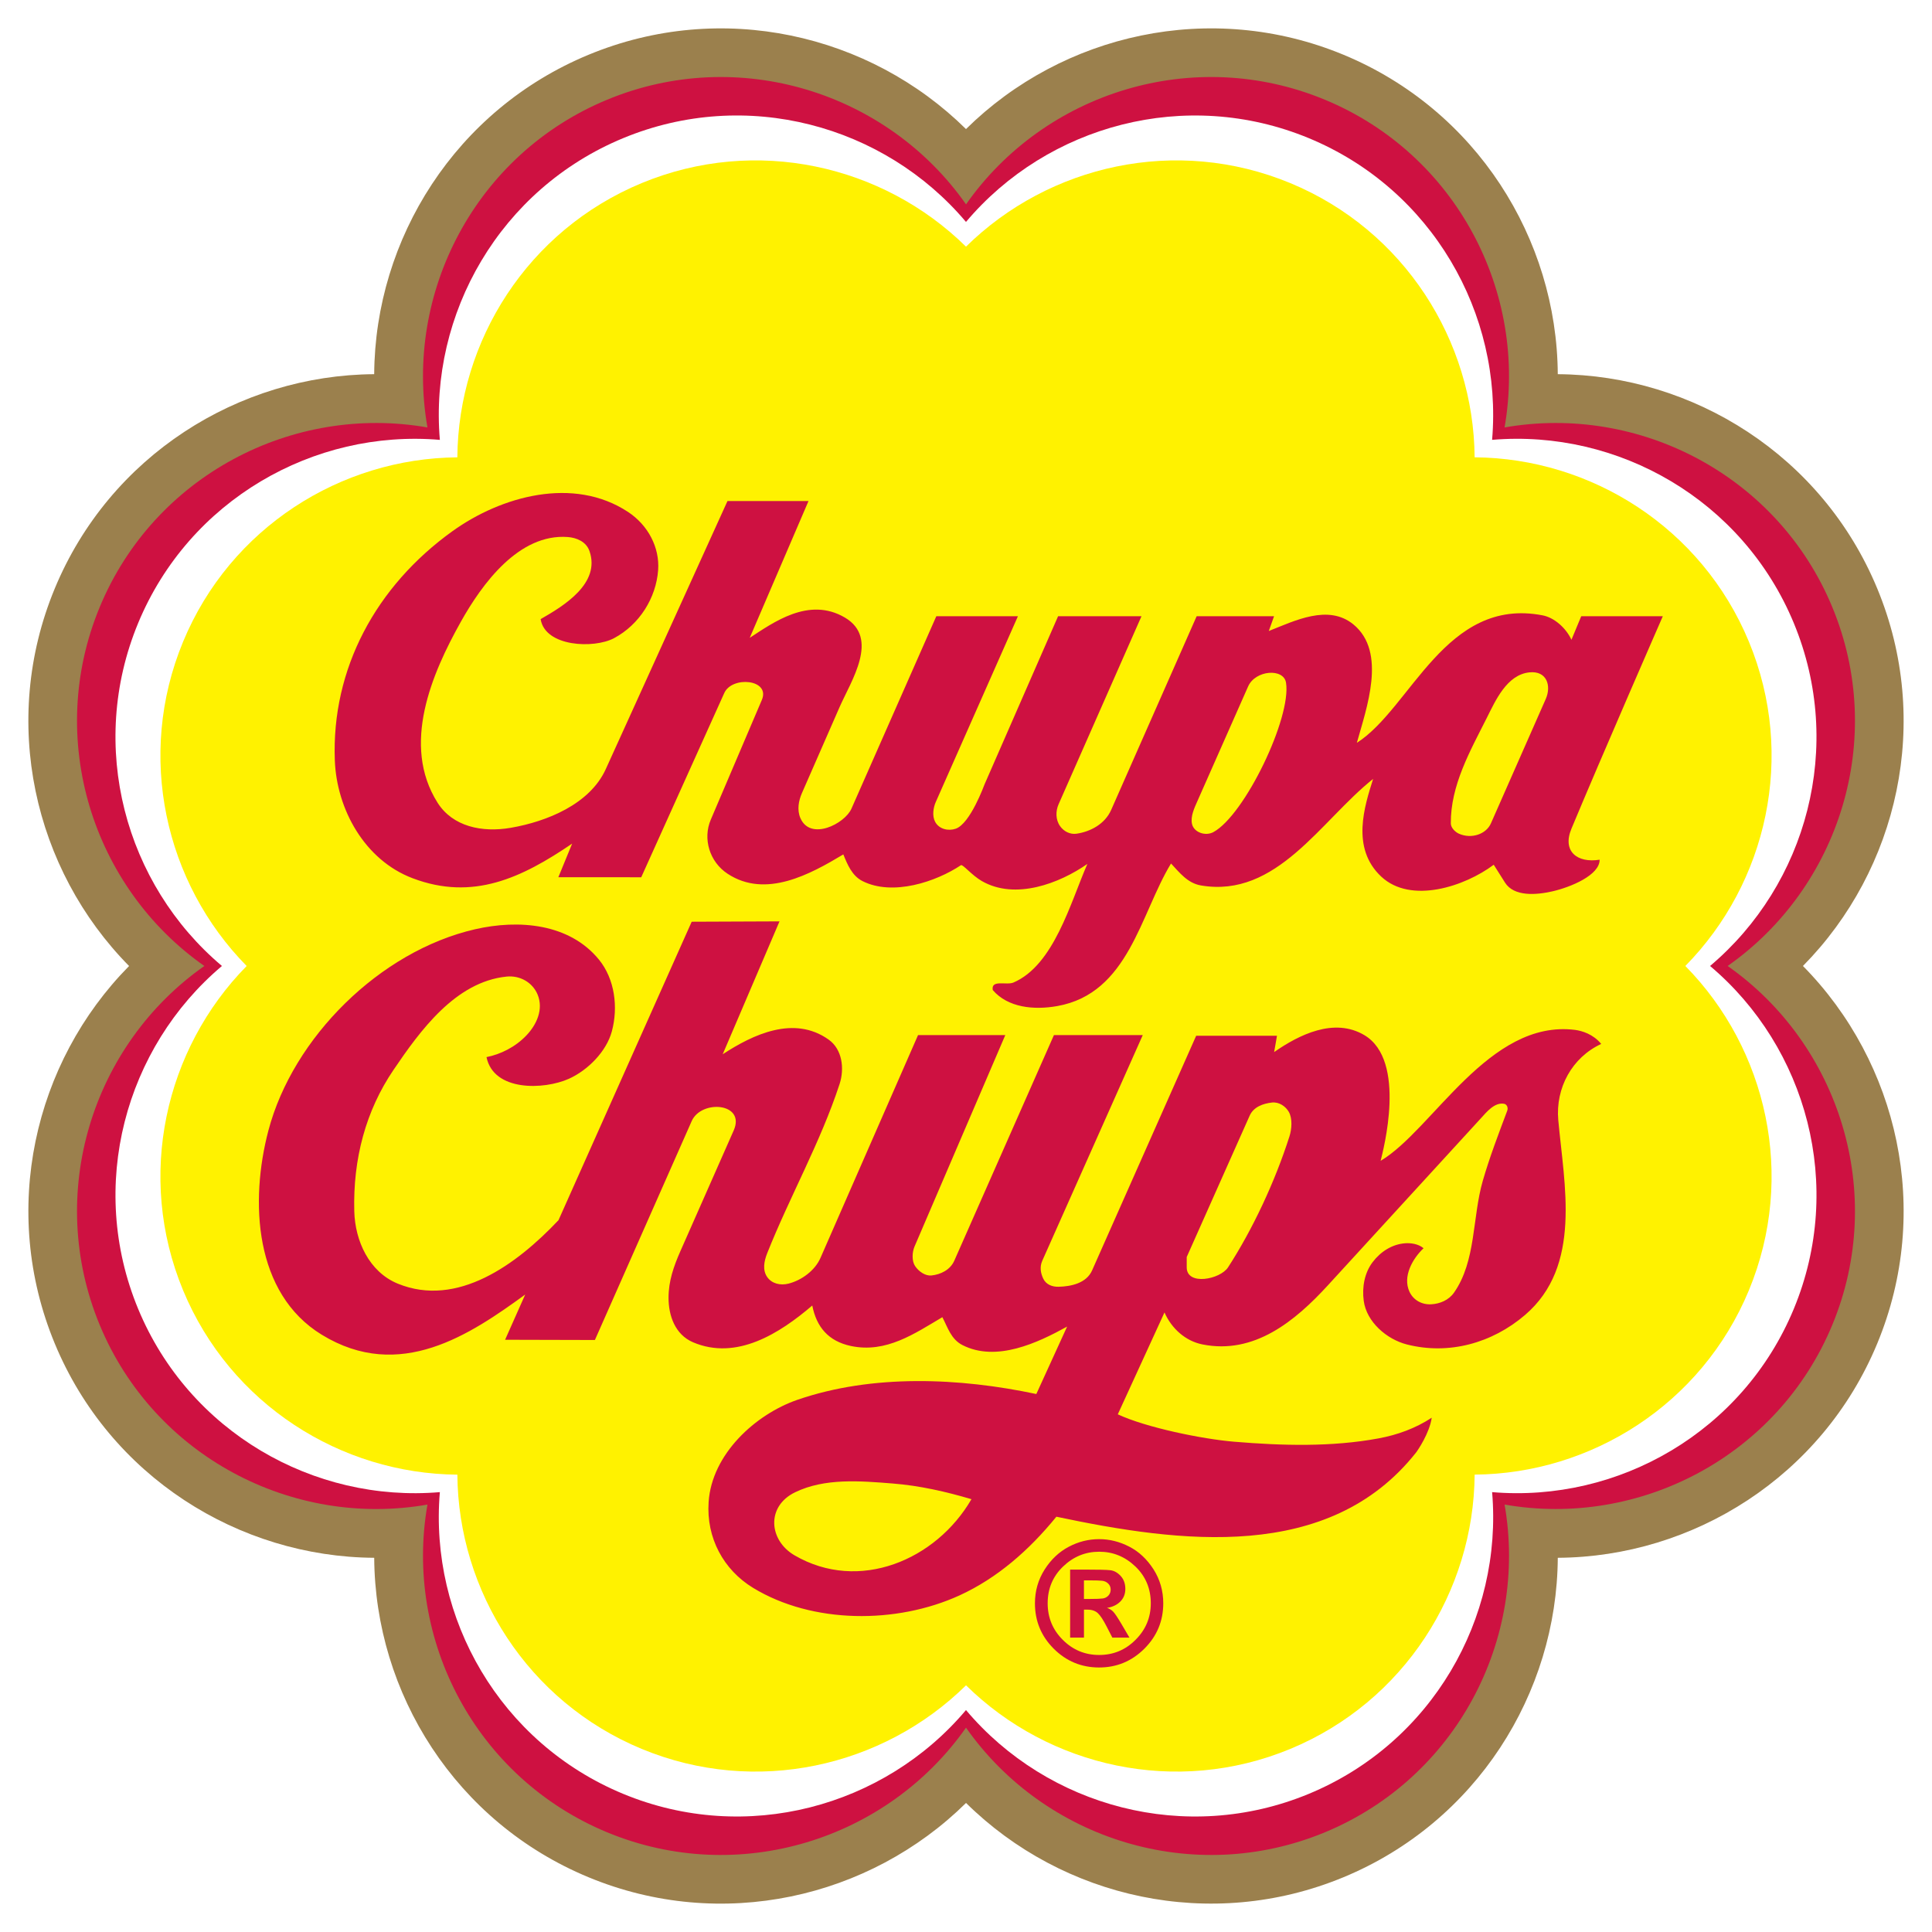 <?xml version="1.0" encoding="utf-8"?>
<!-- Generator: Adobe Illustrator 13.0.0, SVG Export Plug-In . SVG Version: 6.00 Build 14948)  -->
<!DOCTYPE svg PUBLIC "-//W3C//DTD SVG 1.0//EN" "http://www.w3.org/TR/2001/REC-SVG-20010904/DTD/svg10.dtd">
<svg version="1.0" id="Layer_1" xmlns="http://www.w3.org/2000/svg" xmlns:xlink="http://www.w3.org/1999/xlink" x="0px" y="0px"
	 width="192.756px" height="192.756px" viewBox="0 0 192.756 192.756" enable-background="new 0 0 192.756 192.756"
	 xml:space="preserve">
<g>
	<polygon fill-rule="evenodd" clip-rule="evenodd" fill="#FFFFFF" points="0,0 192.756,0 192.756,192.756 0,192.756 0,0 	"/>
	<path fill-rule="evenodd" clip-rule="evenodd" fill="#CE1141" d="M176.302,96.376c10.224-8.842,14.194-23.587,8.748-36.73
		c-5.445-13.141-18.675-20.762-32.155-19.783c0.979-13.482-6.645-26.714-19.789-32.158c-13.141-5.445-27.886-1.478-36.728,8.746
		C87.537,6.228,72.794,2.26,59.648,7.705c-13.143,5.444-20.764,18.676-19.785,32.156C26.382,38.884,13.15,46.505,7.707,59.648
		c-5.443,13.144-1.478,27.886,8.746,36.728c-10.224,8.844-14.192,23.588-8.746,36.733c5.441,13.137,18.666,20.758,32.145,19.785
		c-0.976,13.484,6.645,26.721,19.795,32.17c13.147,5.445,27.895,1.475,36.741-8.754c8.841,10.217,23.582,14.18,36.721,8.738
		c13.142-5.445,20.762-18.676,19.786-32.154c13.48,0.977,26.712-6.645,32.158-19.789
		C190.496,119.963,186.525,105.221,176.302,96.376L176.302,96.376z"/>
	<path fill-rule="evenodd" clip-rule="evenodd" fill="#FFFFFF" d="M170.613,96.376c9.659-8.149,13.439-21.939,8.355-34.211
		c-5.083-12.272-17.509-19.351-30.101-18.281c1.07-12.592-6.01-25.014-18.281-30.098c-12.272-5.083-26.062-1.303-34.209,8.356
		c-8.148-9.662-21.937-13.442-34.21-8.356c-12.272,5.083-19.352,17.508-18.282,30.1c-12.592-1.07-25.015,6.009-30.102,18.279
		c-5.083,12.274-1.303,26.067,8.36,34.211c-9.661,8.149-13.442,21.938-8.36,34.213c5.086,12.27,17.512,19.352,30.102,18.281
		c-1.07,12.592,6.01,25.016,18.282,30.1c12.273,5.084,26.064,1.305,34.21-8.357c8.146,9.66,21.937,13.441,34.211,8.357
		c12.27-5.086,19.353-17.51,18.281-30.1c12.593,1.066,25.016-6.014,30.099-18.283C184.053,118.314,180.275,104.525,170.613,96.376
		L170.613,96.376z"/>
	<path fill-rule="evenodd" clip-rule="evenodd" fill="#FFF200" d="M168.146,96.376c8.151-8.283,11.058-20.975,6.342-32.356
		c-4.714-11.381-15.741-18.303-27.364-18.394c-0.091-11.618-7.012-22.646-18.392-27.359c-11.381-4.715-24.071-1.81-32.354,6.342
		c-8.28-8.151-20.972-11.057-32.355-6.342C52.637,22.983,45.718,34.009,45.63,45.629c-11.621,0.09-22.647,7.01-27.361,18.391
		c-4.715,11.384-1.811,24.076,6.341,32.358c-8.15,8.282-11.056,20.975-6.344,32.354c4.716,11.381,15.746,18.303,27.366,18.395
		c0.09,11.619,7.012,22.648,18.394,27.363c11.381,4.713,24.073,1.809,32.355-6.346c8.28,8.152,20.97,11.059,32.351,6.346
		c11.382-4.715,18.304-15.744,18.394-27.367c11.621-0.092,22.646-7.01,27.362-18.391
		C179.203,117.352,176.297,104.658,168.146,96.376L168.146,96.376z"/>
	<path fill-rule="evenodd" clip-rule="evenodd" fill="#CE1141" d="M121.056,83.022c-0.783,0.423-1.937,0.034-2.128-0.812
		c-0.171-0.759,0.24-1.614,0.564-2.344l5.033-11.379c0.728-1.647,3.55-1.843,3.782-0.375
		C128.861,71.615,124.174,81.337,121.056,83.022L121.056,83.022z M148.749,82.148c-0.472,1.075-1.934,1.585-3.188,1.032
		c-0.373-0.165-0.812-0.592-0.813-1.032c-0.026-3.784,1.914-7.196,3.564-10.471c0.891-1.774,2.017-4.364,4.282-4.596
		c1.739-0.179,2.204,1.345,1.627,2.657L148.749,82.148L148.749,82.148z M156.783,82.679c-0.94,2.259,0.576,3.455,2.813,3.094
		c0.009,1.542-2.885,2.741-4.722,3.159c-1.606,0.365-3.822,0.542-4.72-0.876l-1.124-1.781c-2.875,2.159-8.256,3.957-11.221,1.187
		c-3.062-2.86-1.651-7.075-0.813-9.75c-5.222,4.157-9.606,11.93-17.192,10.627c-1.322-0.229-2.124-1.282-2.971-2.187
		c-3.063,5.03-4.216,12.953-11.348,14.223c-2.342,0.418-4.937,0.156-6.438-1.598c-0.185-1.08,1.369-0.451,2.062-0.748
		c4.038-1.73,5.684-7.955,7.378-11.834c-2.78,1.936-7.184,3.634-10.531,1.707c-1.012-0.583-1.905-1.7-2.084-1.581
		c-2.478,1.653-6.81,3.112-9.828,1.581c-1.045-0.533-1.499-1.657-1.905-2.658c-3.283,1.968-7.729,4.432-11.537,1.937
		c-1.817-1.191-2.502-3.495-1.686-5.405l5.094-11.943c0.879-2.06-2.97-2.423-3.75-0.687l-8.284,18.379l-8.268-0.005l1.375-3.352
		c-5.042,3.429-9.904,5.738-15.925,3.451c-4.794-1.817-7.568-6.898-7.752-11.752c-0.347-9.123,4.092-17.385,11.751-22.881
		c4.842-3.474,12.057-5.501,17.505-1.908c1.99,1.313,3.169,3.536,3,5.814c-0.206,2.757-1.852,5.424-4.407,6.783
		c-1.987,1.06-6.876,0.869-7.315-1.905c2.328-1.328,5.99-3.565,4.875-6.783c-0.332-0.965-1.315-1.342-2.156-1.406
		c-4.895-0.377-8.574,4.687-10.691,8.472c-2.86,5.111-5.966,12.254-2.311,18.035c1.507,2.382,4.438,3.001,7.313,2.501
		c3.593-0.623,7.879-2.354,9.469-5.854l12.144-26.748h8.083l-5.864,13.649c2.311-1.492,5.881-4.147,9.491-2.022
		c3.488,2.054,0.625,6.304-0.53,8.939l-3.751,8.567c-0.33,0.75-0.511,1.679-0.157,2.5c0.995,2.309,4.426,0.575,5.094-0.938
		l8.467-19.198h8.141L93.36,80.021c-0.244,0.554-0.377,1.377-0.062,1.97c0.401,0.752,1.341,0.942,2.062,0.687
		c1.445-0.511,2.827-4.326,2.875-4.438l7.332-16.761h8.32l-8.272,18.762c-0.298,0.671-0.311,1.538,0.153,2.187
		c0.382,0.539,1.007,0.838,1.626,0.752c1.39-0.196,2.846-0.965,3.468-2.375l8.529-19.325h7.722l-0.525,1.476
		c2.588-1.022,5.933-2.709,8.44-0.659c3.375,2.766,1.285,8.407,0.346,11.814c5.401-3.44,8.848-14.59,18.532-12.718
		c1.182,0.227,2.347,1.279,2.877,2.438l0.977-2.35h8.139C165.898,61.479,159.711,75.643,156.783,82.679L156.783,82.679z
		 M79.262,155.17c-2.548-1.49-2.849-4.871,0.064-6.285c2.968-1.439,6.509-1.131,9.751-0.875c2.698,0.215,5.315,0.814,7.845,1.564
		C93.413,155.635,85.703,158.93,79.262,155.17L79.262,155.17z M122.523,126.443c-0.785,1.207-4.124,1.861-4.124,0v-1.031l6.28-14.1
		c0.387-0.869,1.318-1.209,2.221-1.312c0.719-0.082,1.378,0.389,1.688,0.938c0.376,0.67,0.29,1.725,0.062,2.439
		C127.196,117.92,124.987,122.635,122.523,126.443L122.523,126.443z M159.753,104.154c-2.907,1.344-4.571,4.385-4.283,7.598
		c0.585,6.475,2.39,14.553-3.313,19.441c-3.271,2.805-7.602,4.023-11.813,2.939c-1.976-0.51-4.001-2.229-4.284-4.348
		c-0.188-1.412,0.101-2.811,0.874-3.842c0.803-1.068,1.959-1.807,3.263-1.902c0.507-0.035,1.283,0.035,1.833,0.496
		c-1.099,1.039-2.111,2.818-1.406,4.344c0.394,0.846,1.251,1.299,2.158,1.25c0.876-0.045,1.76-0.414,2.282-1.158
		c2.216-3.156,1.817-7.494,2.872-11.156c0.695-2.406,1.581-4.703,2.442-7.002c0.11-0.299-0.031-0.637-0.317-0.689
		c-0.949-0.174-1.771,0.854-2.279,1.41l-15.286,16.688c-3.285,3.588-7.364,6.947-12.531,5.91c-1.682-0.338-3.065-1.564-3.784-3.189
		l-4.659,10.164c2.796,1.309,8.415,2.469,11.608,2.732c4.82,0.404,9.734,0.533,14.399-0.33c1.885-0.348,3.689-1,5.314-2.064
		c-0.214,1.533-1.399,3.262-1.563,3.473c-8.69,10.996-23.598,9-35.885,6.404c-2.721,3.35-5.922,6.137-9.658,7.848
		c-6.296,2.879-14.679,2.854-20.6-0.748c-2.961-1.807-4.68-4.99-4.438-8.566c0.322-4.807,4.699-8.758,8.846-10.193
		c7.519-2.596,16.197-2.205,23.849-0.582l3.073-6.729c-2.939,1.623-7.062,3.572-10.448,1.844c-1.15-0.59-1.471-1.783-2-2.781
		c-2.751,1.623-5.608,3.621-9.128,2.873c-2.254-0.479-3.433-1.908-3.851-4.037c-3.252,2.783-7.556,5.523-11.904,3.664
		c-1.786-0.768-2.436-2.654-2.436-4.439c0-1.662,0.509-3.121,1.187-4.658l5.315-12.035c1.217-2.76-3.23-3.105-4.19-0.936
		l-9.659,21.844l-8.96-0.023l2.007-4.512c-5.458,3.961-12.511,8.781-20.303,4.006c-6.737-4.123-7.184-13.295-5.316-20.379
		c2.447-9.27,11.118-17.885,20.602-20.068c4.366-1.004,9.423-0.594,12.379,3.03c1.578,1.942,1.932,4.747,1.28,7.161
		c-0.537,1.992-2.38,3.865-4.283,4.723c-2.498,1.119-7.513,1.277-8.22-2.162c1.375-0.27,2.879-0.994,4.001-2.186
		c0.974-1.029,1.719-2.566,1.093-4.064c-0.501-1.199-1.752-1.92-3.094-1.783c-5.095,0.521-8.617,5.387-11.283,9.316
		c-2.749,4.051-4.047,8.852-3.909,14.1c0.079,2.945,1.471,6.045,4.345,7.221c5.917,2.42,11.843-1.895,16.03-6.334L69.01,91.961
		l8.762-0.036l-5.668,13.26c3.035-1.986,7.115-3.914,10.565-1.467c1.368,0.967,1.6,2.895,1.096,4.438
		c-1.905,5.816-4.961,11.201-7.222,16.879c-0.325,0.82-0.475,1.693,0,2.375c0.463,0.662,1.311,0.863,2.125,0.658
		c1.311-0.332,2.641-1.309,3.19-2.564l9.736-22.234h8.705l-9.062,21.109c-0.236,0.555-0.277,1.436,0.062,1.939
		c0.377,0.559,1.032,0.996,1.626,0.936c0.936-0.096,1.879-0.561,2.282-1.469l9.944-22.516h8.862l-10.025,22.516
		c-0.265,0.6-0.179,1.199,0.095,1.783c0.287,0.605,0.906,0.828,1.533,0.812c1.249-0.027,2.779-0.357,3.341-1.629l10.384-23.412
		h8.061c0,0-0.197,1.184-0.282,1.627c2.469-1.719,5.987-3.484,9.005-1.688c4.271,2.551,1.865,11.52,1.621,12.537
		c5.2-3.086,10.807-14.145,19.402-13.061C157.841,102.846,158.954,103.176,159.753,104.154L159.753,104.154z M109.66,153.561
		c1.033,0,2.037,0.248,3.001,0.746c0.969,0.496,1.773,1.252,2.426,2.266c0.647,1.018,0.972,2.15,0.972,3.389
		c0,1.762-0.627,3.27-1.879,4.523c-1.256,1.252-2.763,1.881-4.52,1.881c-1.768,0-3.276-0.627-4.526-1.871
		c-1.252-1.25-1.878-2.762-1.878-4.533c0-1.234,0.325-2.359,0.966-3.369c0.644-1.012,1.45-1.768,2.411-2.273
		C107.597,153.812,108.604,153.561,109.66,153.561L109.66,153.561z M109.667,154.816c-1.378,0-2.576,0.49-3.603,1.475
		c-1.024,0.982-1.538,2.209-1.538,3.67c0,1.426,0.502,2.646,1.509,3.648c1.006,1.008,2.216,1.508,3.632,1.508
		c1.414,0,2.626-0.502,3.632-1.518c1.012-1.008,1.516-2.223,1.516-3.639c0-1.461-0.513-2.688-1.537-3.67
		C112.25,155.307,111.048,154.816,109.667,154.816L109.667,154.816z M106.767,163.387v-6.789h1.38c1.385,0,2.269,0.018,2.638,0.064
		c0.373,0.047,0.714,0.236,1.025,0.572c0.31,0.336,0.465,0.768,0.465,1.289c0,0.51-0.168,0.932-0.503,1.266
		c-0.34,0.338-0.781,0.547-1.328,0.629c0.238,0.08,0.441,0.201,0.606,0.363c0.162,0.162,0.441,0.574,0.831,1.234l0.805,1.371h-1.707
		l-0.566-1.1c-0.34-0.666-0.635-1.111-0.883-1.342c-0.249-0.229-0.59-0.348-1.022-0.348h-0.36v2.789H106.767L106.767,163.387z
		 M108.146,159.529h0.56c0.652,0,1.095-0.018,1.314-0.049c0.223-0.029,0.408-0.125,0.562-0.285c0.152-0.162,0.229-0.363,0.229-0.602
		c0-0.24-0.084-0.443-0.246-0.6c-0.164-0.158-0.359-0.25-0.592-0.279c-0.231-0.029-0.654-0.041-1.267-0.041h-0.56V159.529
		L108.146,159.529z"/>
	<path fill-rule="evenodd" clip-rule="evenodd" fill="#9B804D" d="M187.294,58.718c-5.488-13.25-18.342-21.299-31.874-21.385
		c-0.084-13.53-8.132-26.38-21.382-31.872c-13.254-5.486-28.031-2.091-37.66,7.416C86.749,3.37,71.973-0.025,58.721,5.463
		c-13.254,5.489-21.302,18.339-21.388,31.869C23.801,37.42,10.952,45.469,5.462,58.72c-5.49,13.251-2.092,28.027,7.416,37.659
		c-9.508,9.629-12.902,24.409-7.416,37.659c5.489,13.252,18.339,21.297,31.873,21.383c0.083,13.533,8.132,26.385,21.386,31.873
		c13.252,5.49,28.031,2.092,37.66-7.414c9.626,9.506,24.404,12.9,37.658,7.412c13.25-5.488,21.296-18.338,21.382-31.871
		c13.532-0.084,26.386-8.131,31.874-21.383c5.489-13.254,2.092-28.029-7.415-37.663C189.386,86.745,192.783,71.968,187.294,58.718
		L187.294,58.718z M182.811,132.18c-5.434,13.115-19.251,20.287-32.698,17.93c2.356,13.447-4.815,27.27-17.931,32.701
		c-13.12,5.432-27.962,0.73-35.804-10.443c-7.84,11.174-22.684,15.875-35.8,10.443c-13.117-5.432-20.287-19.252-17.93-32.699
		c-13.45,2.359-27.27-4.814-32.702-17.928c-5.434-13.121-0.735-27.965,10.443-35.807C9.213,88.536,4.512,73.695,9.946,60.578
		c5.432-13.117,19.253-20.29,32.702-17.931c-2.361-13.449,4.813-27.268,17.93-32.7C73.694,4.511,88.54,9.212,96.38,20.388
		c7.841-11.176,22.681-15.877,35.799-10.441c13.12,5.432,20.289,19.25,17.931,32.7c13.446-2.359,27.269,4.813,32.7,17.928
		c5.432,13.117,0.73,27.96-10.443,35.801C183.541,104.221,188.242,119.062,182.811,132.18L182.811,132.18z"/>
</g>
</svg>
